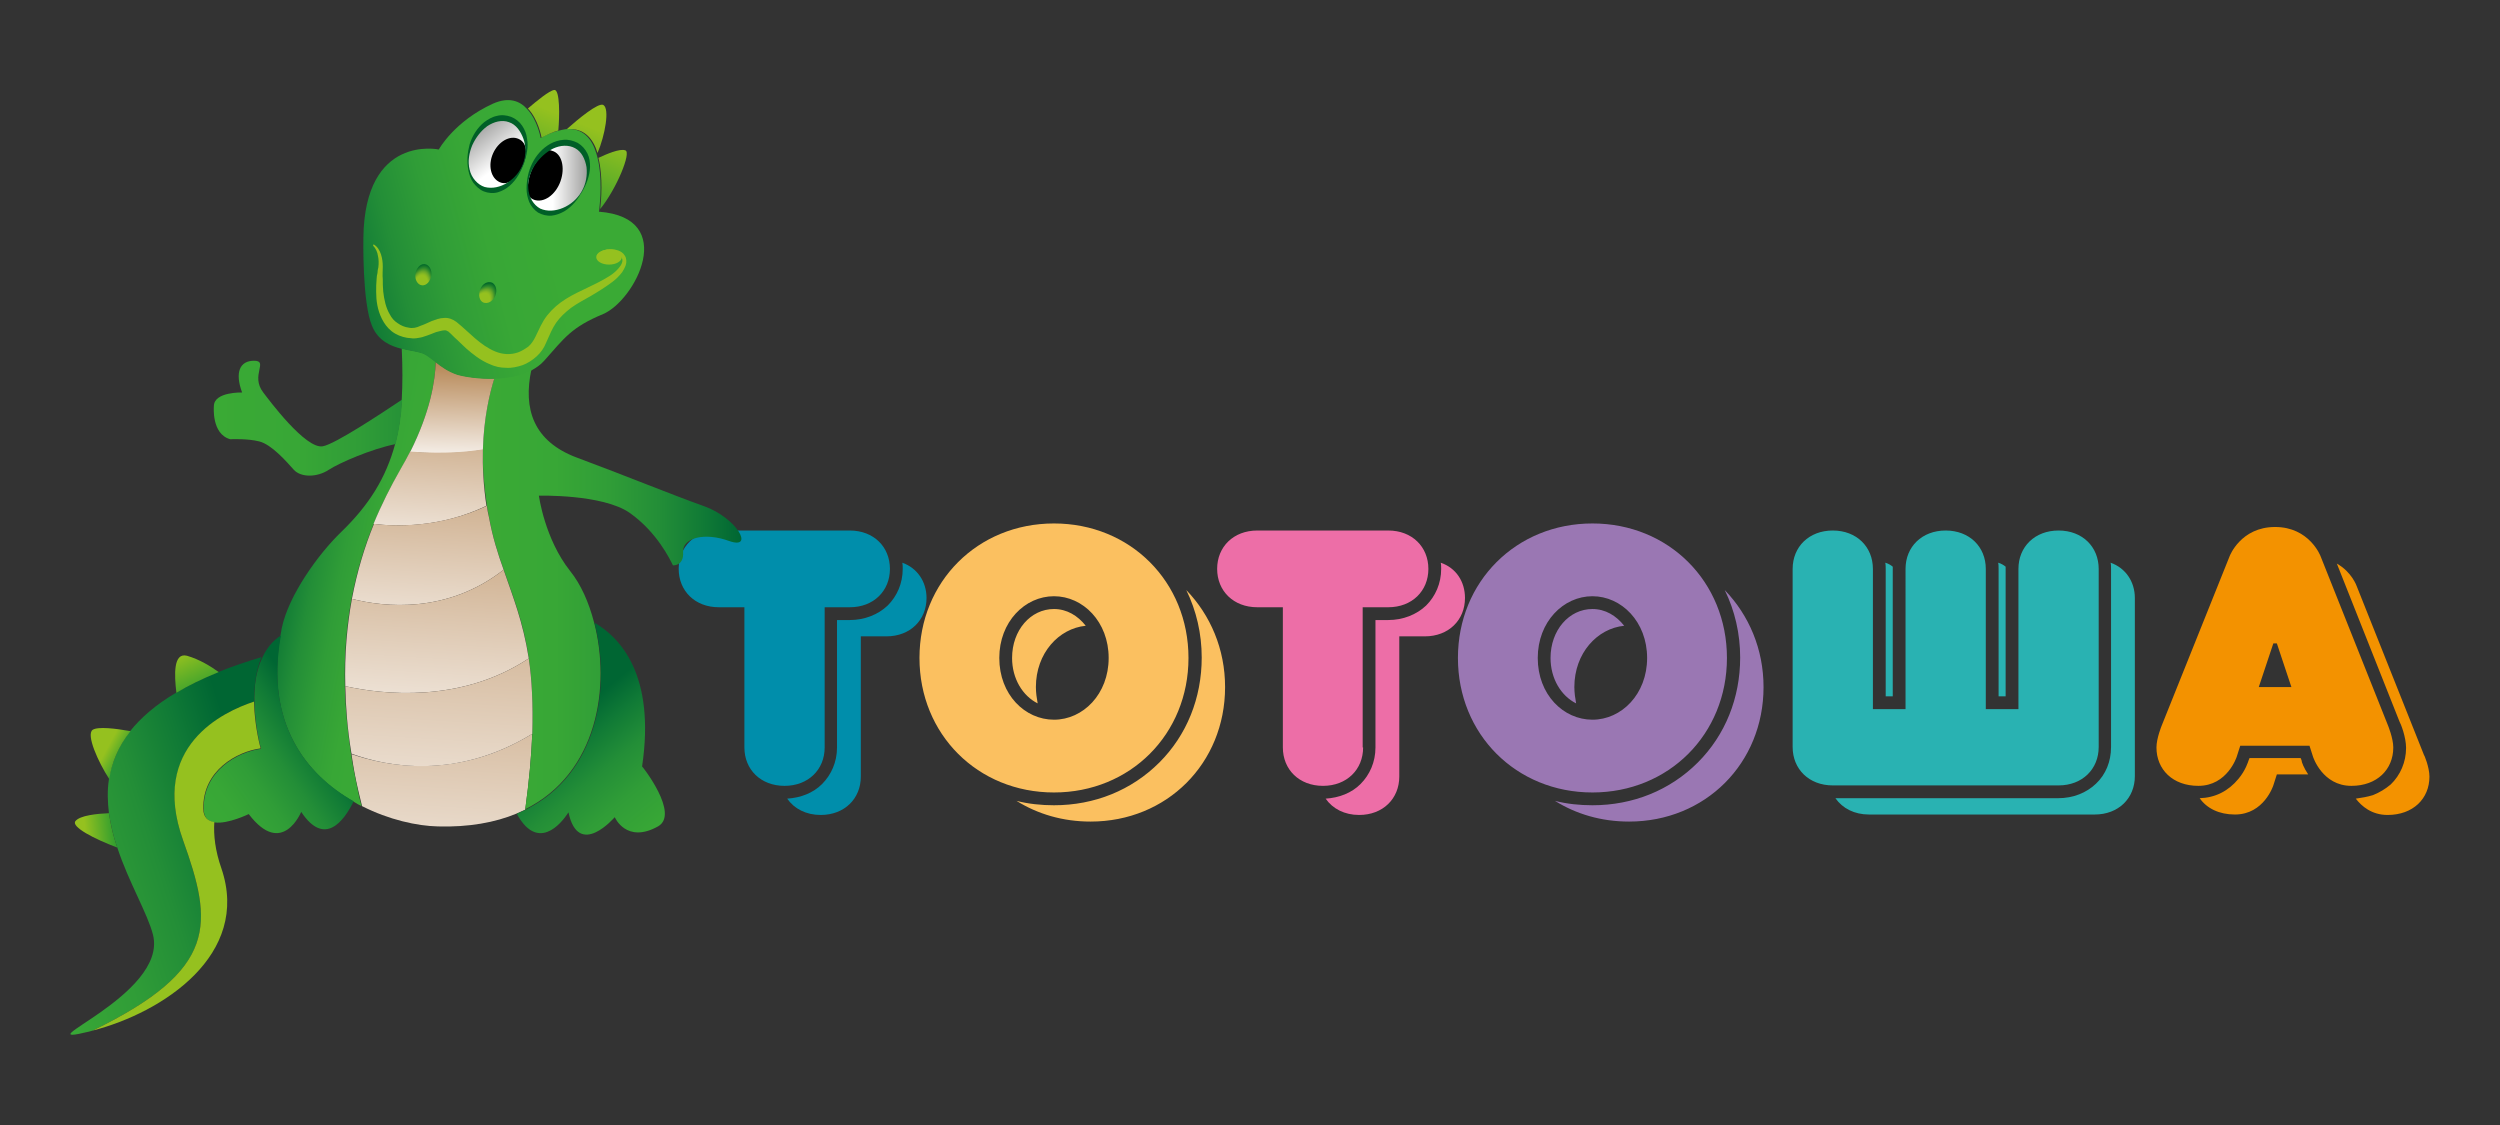 <?xml version="1.0" encoding="utf-8"?>
<svg version="1.1" xmlns="http://www.w3.org/2000/svg" xmlns:xlink="http://www.w3.org/1999/xlink" x="0px" y="0px" viewBox="0 0 566.9 255.1" style="enable-background:new 0 0 566.9 255.1;" xml:space="preserve">
<rect x="0" y="0" width="566.9" height="255.1" fill="#333333" stroke="none"/>
<style type="text/css">
	.st0{fill:#008EAB;}
	.st1{fill:#FBC060;}
	.st2{fill:#ED6EA7;}
	.st3{fill:#9A77B3;}
	.st4{fill:#29B2B2;}
	.st5{fill:#F39200;}
	.st6{fill:url(#SVGID_1_);}
	.st7{fill:url(#SVGID_2_);}
	.st8{fill:url(#SVGID_3_);}
	.st9{fill:url(#SVGID_4_);}
	.st10{fill:url(#SVGID_5_);}
	.st11{fill:url(#SVGID_6_);}
	.st12{fill:url(#SVGID_7_);}
	.st13{fill:url(#SVGID_8_);}
	.st14{fill:url(#SVGID_9_);}
	.st15{fill:url(#SVGID_10_);}
	.st16{fill:url(#SVGID_11_);}
	.st17{fill:#95C11F;}
	.st18{fill:url(#SVGID_12_);}
	.st19{fill:url(#SVGID_13_);}
	.st20{fill:url(#SVGID_14_);}
	.st21{fill:url(#SVGID_15_);}
	.st22{fill:url(#SVGID_16_);}
	.st23{fill:url(#SVGID_17_);}
	.st24{fill:url(#SVGID_18_);}
	.st25{fill:url(#SVGID_19_);}
	.st26{fill:url(#SVGID_20_);}
	.st27{fill:url(#SVGID_21_);}
	.st28{fill:url(#SVGID_22_);}
	.st29{fill:#005F27;}
	.st30{fill:url(#SVGID_23_);}
</style>
<g>
	<path class="st0" d="M187,169.5c0,5-3.7,8.7-9.1,8.7c-5.4,0-9.1-3.7-9.1-8.7v-31.8h-5.8c-5.4,0-9.1-3.7-9.1-8.7s3.7-8.7,9.1-8.7
		h29.7c5.4,0,9.1,3.7,9.1,8.7s-3.7,8.7-9.1,8.7H187V169.5z M210.1,135.6c0,5-3.7,8.7-9.1,8.7h-5.8v31.8c0,5-3.7,8.7-9.1,8.7
		c-3.3,0-6-1.4-7.6-3.7c3.1-0.2,5.9-1.3,7.9-3.3c2.1-2.1,3.4-5,3.4-8.3v-28.9h2.9c3.3,0,6.4-1.2,8.6-3.3c2.1-2.1,3.4-5,3.4-8.3
		c0-0.5,0-1-0.1-1.4C208,128.8,210.1,131.9,210.1,135.6z"/>
	<path class="st1" d="M239,118.7c17.3,0,30.5,13.2,30.5,30.5c0,17.3-13.2,30.5-30.5,30.5c-17.3,0-30.5-13.2-30.5-30.5
		C208.5,131.9,221.7,118.7,239,118.7z M239,135.2c-6.6,0-12.4,5.8-12.4,14c0,8.3,5.8,14,12.4,14c6.6,0,12.4-5.8,12.4-14
		C251.4,141,245.6,135.2,239,135.2z M229.5,149.2c0-6.3,4.2-11.1,9.5-11.1c2.9,0,5.4,1.5,7.2,3.8c-6.1,0.6-11.3,6.2-11.3,13.9
		c0,1.3,0.2,2.6,0.4,3.7C231.9,157.8,229.5,153.9,229.5,149.2z M277.8,155.8c0,17.3-13.2,30.5-30.5,30.5c-6.3,0-12-1.7-16.8-4.7
		c2.7,0.7,5.6,1,8.5,1c9.2,0,17.6-3.4,23.9-9.7c6.2-6.2,9.6-14.6,9.6-23.8c0-5.4-1.2-10.6-3.5-15.3
		C274.5,139.5,277.8,147.2,277.8,155.8z"/>
	<path class="st2" d="M309.1,169.5c0,5-3.7,8.7-9.1,8.7c-5.4,0-9.1-3.7-9.1-8.7v-31.8h-5.8c-5.4,0-9.1-3.7-9.1-8.7s3.7-8.7,9.1-8.7
		h29.7c5.4,0,9.1,3.7,9.1,8.7s-3.7,8.7-9.1,8.7h-5.8V169.5z M332.2,135.6c0,5-3.7,8.7-9.1,8.7h-5.8v31.8c0,5-3.7,8.7-9.1,8.7
		c-3.3,0-6-1.4-7.6-3.7c3.1-0.2,5.9-1.3,7.9-3.3c2.1-2.1,3.4-5,3.4-8.3v-28.9h2.9c3.3,0,6.4-1.2,8.6-3.3c2.1-2.1,3.4-5,3.4-8.3
		c0-0.5,0-1-0.1-1.4C330.2,128.8,332.2,131.9,332.2,135.6z"/>
	<path class="st3" d="M361.1,118.7c17.3,0,30.5,13.2,30.5,30.5c0,17.3-13.2,30.5-30.5,30.5c-17.3,0-30.5-13.2-30.5-30.5
		C330.6,131.9,343.8,118.7,361.1,118.7z M361.1,135.2c-6.6,0-12.4,5.8-12.4,14c0,8.3,5.8,14,12.4,14c6.6,0,12.4-5.8,12.4-14
		C373.5,141,367.7,135.2,361.1,135.2z M351.6,149.2c0-6.3,4.2-11.1,9.5-11.1c2.9,0,5.4,1.5,7.2,3.8c-6.1,0.6-11.3,6.2-11.3,13.9
		c0,1.3,0.2,2.6,0.4,3.7C354,157.8,351.6,153.9,351.6,149.2z M399.9,155.8c0,17.3-13.2,30.5-30.5,30.5c-6.3,0-12-1.7-16.8-4.7
		c2.7,0.7,5.6,1,8.5,1c9.2,0,17.6-3.4,23.9-9.7c6.2-6.2,9.6-14.6,9.6-23.8c0-5.4-1.2-10.6-3.5-15.3
		C396.6,139.5,399.9,147.2,399.9,155.8z"/>
	<path class="st4" d="M406.5,129c0-5,3.7-8.7,9.1-8.7c5.4,0,9.1,3.7,9.1,8.7v31.8h7.4V129c0-5,3.7-8.7,9.1-8.7
		c5.4,0,9.1,3.7,9.1,8.7v31.8h7.4V129c0-5,3.7-8.7,9.1-8.7c5.4,0,9.1,3.7,9.1,8.7v40.4c0,5-3.7,8.7-9.1,8.7h-51.2
		c-5.4,0-9.1-3.7-9.1-8.7V129z M484.1,135.6v40.4c0,5-3.7,8.7-9.1,8.7h-51.2c-3.3,0-6-1.4-7.6-3.7h50.5c3.4,0,6.4-1.2,8.6-3.3
		c2.2-2.1,3.4-5,3.4-8.3V129c0-0.5,0-1-0.1-1.4C482,128.8,484.1,131.9,484.1,135.6z M427.6,157.9V129c0-0.5,0-1-0.1-1.4
		c0.7,0.2,1.2,0.5,1.7,0.9c0,0.2,0,0.3,0,0.5v28.9H427.6z M453.2,157.9V129c0-0.5,0-1-0.1-1.4c0.7,0.2,1.2,0.5,1.7,0.9
		c0,0.2,0,0.3,0,0.5v28.9H453.2z"/>
	<path class="st5" d="M505.6,126.1c0,0,2.5-6.6,10.3-6.6c7.8,0,10.3,6.6,10.3,6.6l15.3,38.4c0,0,1.2,2.9,1.2,5c0,5-3.7,8.7-9.5,8.7
		c-6.6,0-8.7-6.6-8.7-6.6l-0.8-2.5H508l-0.8,2.5c0,0-2.1,6.6-8.7,6.6c-5.8,0-9.5-3.7-9.5-8.7c0-2.1,1.2-5,1.2-5L505.6,126.1z
		 M523.4,175.6h-7.1l-0.8,2.5c0,0-2.1,6.6-8.7,6.6c-3.6,0-6.4-1.4-8-3.7c3.5-0.1,6.5-1.6,8.8-4.4c1.6-1.9,2.2-3.9,2.3-4.2l0.2-0.5
		h11.6l0.2,0.5C521.9,172.8,522.4,174.1,523.4,175.6z M516.3,145.9h-0.8l-3.3,9.9h7.4L516.3,145.9z M550.9,176.1
		c0,5-3.7,8.7-9.5,8.7c-3.6,0-5.9-2-7.2-3.7c1.4-0.2,2.6-0.4,3.9-0.8c1.5-0.6,2.8-1.4,4-2.4c2.2-2.1,3.5-5.1,3.5-8.3
		c0-2.5-1.2-5.5-1.5-6l-14.2-35.8c3.4,1.9,4.5,5.1,4.5,5.1l15.3,38.4C549.7,171.1,550.9,174,550.9,176.1z"/>
	<g>
		<g>
			<g>
				<linearGradient id="SVGID_1_" gradientUnits="userSpaceOnUse" x1="104.748" y1="95.493" x2="97.058" y2="219.454">
					<stop  offset="0.131" style="stop-color:#B17F4A"/>
					<stop  offset="1" style="stop-color:#FFFFFF"/>
				</linearGradient>
				<path class="st6" d="M120.7,166.4c-0.2,5-0.7,10.6-1.6,17.2c-0.7,0.3-1.3,0.6-2,0.9c-4.8,2-10.8,3.1-17.8,2.9
					c-4.7-0.1-11.1-1.5-17.2-4.6c-0.3-1.1-0.5-2.2-0.8-3.3v0c-0.7-2.9-1.2-5.7-1.6-8.5C87.5,173.7,103.4,177,120.7,166.4z"/>
				<linearGradient id="SVGID_2_" gradientUnits="userSpaceOnUse" x1="109.466" y1="133.725" x2="168.13" y2="133.725">
					<stop  offset="0" style="stop-color:#3AAA35"/>
					<stop  offset="0.279" style="stop-color:#38A736"/>
					<stop  offset="0.491" style="stop-color:#309D37"/>
					<stop  offset="0.681" style="stop-color:#238E37"/>
					<stop  offset="0.856" style="stop-color:#107A36"/>
					<stop  offset="1" style="stop-color:#006633"/>
				</linearGradient>
				<path class="st7" d="M165.4,122.7c-5.7-2.1-10.7-0.7-10.5,2.5c0.2,3.2-2.3,3-2.3,3c-0.7-1.4-3.6-7.5-9.8-11.9
					c-6.2-4.3-20.6-3.9-20.6-3.9s1.3,9.8,7.1,17.1c2.4,3,4.2,7,5.4,11.6c3.8,14.4,0.9,34.2-15.6,42.4c0.9-6.6,1.4-12.2,1.6-17.2
					c0.2-6.9-0.1-12.4-0.8-17.1c-1.2-8.2-3.6-14-5.7-20.1c-1.3-3.6-2.5-7.4-3.3-11.8c-0.2-0.9-0.3-1.8-0.5-2.7
					c-0.7-4.7-1-8.9-0.9-12.7c0.2-7.4,1.6-12.9,2.6-16.2c2.9-0.1,5.9-0.6,8.4-1.9c-1.9,8.9,0.4,16.3,10.4,20
					c10.5,3.9,21.5,8.4,28.8,11C167,117.4,171.2,124.7,165.4,122.7z"/>
				<linearGradient id="SVGID_3_" gradientUnits="userSpaceOnUse" x1="92.878" y1="132.036" x2="61.422" y2="126.094">
					<stop  offset="0" style="stop-color:#3AAA35"/>
					<stop  offset="0.279" style="stop-color:#38A736"/>
					<stop  offset="0.491" style="stop-color:#309D37"/>
					<stop  offset="0.681" style="stop-color:#238E37"/>
					<stop  offset="0.856" style="stop-color:#107A36"/>
					<stop  offset="1" style="stop-color:#006633"/>
				</linearGradient>
				<path class="st8" d="M98.8,82c-0.1,4.3-1.2,11.3-5.8,20.5c-0.7,1.3-1.4,2.7-2.3,4.2c-2.1,3.7-4.2,7.7-6,12.2
					c-2.1,5.1-3.8,10.7-5,17c-1.1,6-1.7,12.6-1.5,19.8c0.1,4.8,0.6,9.9,1.4,15.3c0.4,2.7,1,5.6,1.6,8.5v0c0.2,1.1,0.5,2.2,0.8,3.3
					c-0.6-0.3-1.2-0.6-1.8-1c-10.8-6.1-20.1-17.9-16.6-37.7c0.1-0.5,0.2-1.1,0.3-1.7c1.5-7.3,8.2-16.7,13.5-21.8
					c6.3-6.1,10.1-12.2,12.2-19.9c0.8-3.1,1.3-6.4,1.5-10.1c0.2-3.5,0.2-7.3,0-11.6c1.6,0.4,3.2,0.6,4.2,0.9
					C96.6,80.2,97.6,81,98.8,82z"/>
				<linearGradient id="SVGID_4_" gradientUnits="userSpaceOnUse" x1="102.909" y1="80.843" x2="102.21" y2="106.474">
					<stop  offset="1.072016e-03" style="stop-color:#B17F4A"/>
					<stop  offset="1" style="stop-color:#FFFFFF"/>
				</linearGradient>
				<path class="st9" d="M112.1,85.8c-1,3.2-2.4,8.8-2.6,16.2c-3.1,0.6-8.6,1.1-16.5,0.5c4.6-9.2,5.7-16.2,5.8-20.5
					c1.3,1.1,2.9,2.2,5,2.9C105.5,85.4,108.7,85.9,112.1,85.8z"/>
				<linearGradient id="SVGID_5_" gradientUnits="userSpaceOnUse" x1="99.931" y1="78.028" x2="92.242" y2="201.989">
					<stop  offset="0" style="stop-color:#B17F4A"/>
					<stop  offset="0.442" style="stop-color:#FFFFFF"/>
				</linearGradient>
				<path class="st10" d="M110.3,114.7c-10.6,5.1-20.8,4.7-25.6,4.1c1.8-4.4,3.9-8.5,6-12.2c0.8-1.4,1.6-2.8,2.3-4.2
					c8,0.6,13.4,0,16.5-0.5C109.4,105.7,109.6,110,110.3,114.7z"/>
				<linearGradient id="SVGID_6_" gradientUnits="userSpaceOnUse" x1="99.919" y1="84.719" x2="92.229" y2="208.679">
					<stop  offset="0" style="stop-color:#B17F4A"/>
					<stop  offset="0.585" style="stop-color:#FFFFFF"/>
				</linearGradient>
				<path class="st11" d="M114.2,129.2c-12.8,10-27,8.5-34.4,6.6c1.2-6.3,2.9-11.9,5-17c4.8,0.6,15,0.9,25.6-4.1
					c0.1,0.9,0.3,1.8,0.5,2.7C111.7,121.8,112.9,125.6,114.2,129.2z"/>
				<linearGradient id="SVGID_7_" gradientUnits="userSpaceOnUse" x1="102.561" y1="92.887" x2="94.871" y2="216.848">
					<stop  offset="7.048872e-04" style="stop-color:#B17F4A"/>
					<stop  offset="0.69" style="stop-color:#FFFFFF"/>
				</linearGradient>
				<path class="st12" d="M119.9,149.3c-15.4,10.2-33.1,8.2-41.6,6.3c-0.2-7.2,0.4-13.8,1.5-19.8c7.4,1.9,21.6,3.4,34.4-6.6
					C116.3,135.3,118.6,141,119.9,149.3z"/>
				<linearGradient id="SVGID_8_" gradientUnits="userSpaceOnUse" x1="103.523" y1="95.583" x2="95.834" y2="219.544">
					<stop  offset="0" style="stop-color:#B17F4A"/>
					<stop  offset="0.881" style="stop-color:#FFFFFF"/>
				</linearGradient>
				<path class="st13" d="M120.7,166.4c-17.3,10.6-33.2,7.4-41,4.5c-0.9-5.4-1.3-10.5-1.4-15.3c8.5,1.9,26.2,3.9,41.6-6.3
					C120.6,154,120.9,159.5,120.7,166.4z"/>
				<linearGradient id="SVGID_9_" gradientUnits="userSpaceOnUse" x1="155.269" y1="197.625" x2="127.658" y2="164.072">
					<stop  offset="0" style="stop-color:#3AAA35"/>
					<stop  offset="0.279" style="stop-color:#38A736"/>
					<stop  offset="0.491" style="stop-color:#309D37"/>
					<stop  offset="0.681" style="stop-color:#238E37"/>
					<stop  offset="0.856" style="stop-color:#107A36"/>
					<stop  offset="1" style="stop-color:#006633"/>
				</linearGradient>
				<path class="st14" d="M149.2,187.4c-7.2,4-9.8-2.1-9.8-2.1s-8.2,9.6-10.5-1.1c0,0-5.1,8.6-10.2,2.6c-0.4-0.5-0.8-1-1.2-1.7
					c-0.1-0.2-0.2-0.4-0.3-0.6c0.7-0.3,1.4-0.6,2-0.9c16.5-8.2,19.4-28,15.6-42.4c5.7,3.3,13.9,11.7,10.8,32.6
					C145.6,173.7,154.2,184.6,149.2,187.4z"/>
				<linearGradient id="SVGID_10_" gradientUnits="userSpaceOnUse" x1="41.283" y1="185.758" x2="72.04" y2="164.088">
					<stop  offset="0" style="stop-color:#3AAA35"/>
					<stop  offset="0.279" style="stop-color:#38A736"/>
					<stop  offset="0.491" style="stop-color:#309D37"/>
					<stop  offset="0.681" style="stop-color:#238E37"/>
					<stop  offset="0.856" style="stop-color:#107A36"/>
					<stop  offset="1" style="stop-color:#006633"/>
				</linearGradient>
				<path class="st15" d="M80.2,181.7c-2.2,4.5-6.6,10.4-11.9,2.4c0,0-4.3,10.5-11.9,0.5c0,0-4.7,2.3-7.7,1.9c-1.4-0.2-2.5-1-2.5-3
					c-0.2-8.7,7.7-13,13-13.7c0,0-1.4-4.9-1.5-10.6c-0.1-3.4,0.3-7,1.8-10.1c0.9-2,2.3-3.8,4.2-5C60.1,163.9,69.4,175.6,80.2,181.7z
					"/>
				<linearGradient id="SVGID_11_" gradientUnits="userSpaceOnUse" x1="-14.16" y1="208.767" x2="58.073" y2="185.699">
					<stop  offset="0" style="stop-color:#3AAA35"/>
					<stop  offset="0.279" style="stop-color:#38A736"/>
					<stop  offset="0.491" style="stop-color:#309D37"/>
					<stop  offset="0.681" style="stop-color:#238E37"/>
					<stop  offset="0.856" style="stop-color:#107A36"/>
					<stop  offset="1" style="stop-color:#006633"/>
				</linearGradient>
				<path class="st16" d="M57.6,159.1c-7,2.3-23.6,10.2-16.1,31.4c6.8,19.1,8.1,29.3-20.5,43.2c-0.2,0.1-0.5,0.1-0.7,0.2
					c-16,3.9,17.8-8.2,14.4-21.9c-1.2-4.8-5.5-11.9-8.1-19.8c-0.9-2.5-1.5-5.2-1.9-7.8c-0.3-2.6-0.4-5.1,0-7.7
					c0.6-3.7,2.1-7.4,4.8-10.9c2.4-3,5.8-6,10.4-8.7c2.7-1.6,5.9-3.2,9.6-4.7c2.9-1.2,6.2-2.3,9.8-3.4
					C58,152.1,57.6,155.8,57.6,159.1z"/>
				<path class="st17" d="M50.2,196.9c6.7,19.6-13.3,32.7-29.2,36.8c28.6-13.9,27.3-24.2,20.5-43.2c-7.6-21.3,9.1-29.1,16.1-31.4
					c0.1,5.7,1.5,10.6,1.5,10.6c-5.3,0.7-13.2,5-13,13.7c0,2,1.1,2.8,2.5,3C48.4,189.4,48.8,192.9,50.2,196.9z"/>
				<linearGradient id="SVGID_12_" gradientUnits="userSpaceOnUse" x1="47.991" y1="161.783" x2="41.7" y2="147.802">
					<stop  offset="7.929981e-04" style="stop-color:#008D36"/>
					<stop  offset="1" style="stop-color:#95C11F"/>
				</linearGradient>
				<path class="st18" d="M49.6,152.4c-3.7,1.5-6.8,3-9.6,4.7c-0.5-4.1-0.7-9.2,2.4-8.4C45.2,149.5,47.8,151.1,49.6,152.4z"/>
				<linearGradient id="SVGID_13_" gradientUnits="userSpaceOnUse" x1="30.342" y1="172.952" x2="24.284" y2="169.69">
					<stop  offset="0" style="stop-color:#008D36"/>
					<stop  offset="1" style="stop-color:#95C11F"/>
				</linearGradient>
				<path class="st19" d="M29.6,165.8c-2.8,3.5-4.3,7.2-4.8,10.9c-2.6-4-5.3-10.1-3.8-11.2C22.2,164.7,26.3,165.2,29.6,165.8z"/>
				<linearGradient id="SVGID_14_" gradientUnits="userSpaceOnUse" x1="29.341" y1="187.939" x2="19.322" y2="188.871">
					<stop  offset="7.929981e-04" style="stop-color:#008D36"/>
					<stop  offset="1" style="stop-color:#95C11F"/>
				</linearGradient>
				<path class="st20" d="M26.6,192.2c-5.3-2-10.5-4.7-9.5-6c1-1.3,5-1.7,7.6-1.8C25.1,187.1,25.7,189.7,26.6,192.2z"/>
				<linearGradient id="SVGID_15_" gradientUnits="userSpaceOnUse" x1="48.371" y1="94.774" x2="115.884" y2="94.774">
					<stop  offset="0" style="stop-color:#3AAA35"/>
					<stop  offset="0.279" style="stop-color:#38A736"/>
					<stop  offset="0.491" style="stop-color:#309D37"/>
					<stop  offset="0.681" style="stop-color:#238E37"/>
					<stop  offset="0.857" style="stop-color:#107A36"/>
					<stop  offset="1" style="stop-color:#006633"/>
				</linearGradient>
				<path class="st21" d="M91.2,90.6c-0.2,3.7-0.7,7-1.5,10.1c-5.5,1.1-12.8,4.3-15.1,5.8c-2.7,1.8-6.4,1.8-8,0
					c-1.6-1.8-5-5.7-7.8-6.4c-2.7-0.7-6.6-0.5-6.6-0.5c-4.3-1.2-3.7-7.5-3.7-7.5c0-3.3,6.4-3.1,6.4-3.1c-1.7-4.6-0.5-7.2,2.7-7.2
					c3.4,0-0.9,3.3,2.1,7.2c1.3,1.7,9.6,12.9,13.5,12.2C76,100.7,86.4,93.8,91.2,90.6z"/>
				<linearGradient id="SVGID_16_" gradientUnits="userSpaceOnUse" x1="125.04" y1="51.507" x2="73.748" y2="64.788">
					<stop  offset="0" style="stop-color:#3AAA35"/>
					<stop  offset="0.279" style="stop-color:#38A736"/>
					<stop  offset="0.491" style="stop-color:#309D37"/>
					<stop  offset="0.681" style="stop-color:#238E37"/>
					<stop  offset="0.856" style="stop-color:#107A36"/>
					<stop  offset="1" style="stop-color:#006633"/>
				</linearGradient>
				<path class="st22" d="M136.8,71.2c-7.2,3-8.7,5.3-13.4,10.6c-0.8,0.9-1.8,1.6-2.9,2.2c-2.5,1.3-5.5,1.8-8.4,1.9
					c-3.4,0.1-6.6-0.4-8.4-0.9c-2.1-0.7-3.6-1.8-5-2.9c-1.2-0.9-2.2-1.8-3.4-2.1c-1-0.3-2.5-0.5-4.2-0.9c-2.5-0.6-5.3-1.8-6.7-5.1
					c-2.3-5.3-2-20.1-2-20.1c0.3-23.6,17.1-20,17.1-20s3.5-6.4,12.3-10.4c3.6-1.6,6.1-0.6,7.7,1.2c2.4,2.5,3.1,6.6,3.1,6.6
					c1.4-0.8,2.7-1.3,3.8-1.6c0.7-0.2,1.3-0.3,1.8-0.4c3.9-0.4,6,2.1,7,5.4c0.1,0.4,0.2,0.7,0.3,1.1c1.1,4.4,0.6,9.8,0.4,11.6
					c0,0,0,0,0,0c0,0.4-0.1,0.6-0.1,0.6C153.9,49.4,144,68.1,136.8,71.2z"/>
				<g>
					<path class="st17" d="M135.8,57.5c0.3-0.4,0.8-0.7,1.3-0.8c0.5-0.2,1-0.2,1.5-0.2c0.5,0,1,0.1,1.6,0.3c0.5,0.2,1.1,0.5,1.5,1.2
						c0.4,0.6,0.4,1.5,0.2,2.1c-0.2,0.6-0.5,1.1-0.8,1.6c-0.7,0.9-1.4,1.6-2.2,2.2c-1.6,1.2-3.2,2.2-4.9,3.2
						c-1.6,0.9-3.1,1.7-4.5,2.7c-1.3,1-2.5,2.1-3.4,3.4c-0.9,1.3-1.4,2.6-2.3,4.6c-0.4,1-1.1,2.1-2.1,3c-1,0.9-2.1,1.6-3.2,2
						c-1.2,0.4-2.5,0.7-3.8,0.6c-1.3,0-2.5-0.3-3.6-0.8c-2.2-0.9-3.9-2.3-5.4-3.6c-0.7-0.7-1.4-1.3-2.1-2c-0.7-0.6-1.3-1.3-1.8-1.7
						c-0.1-0.1-0.2-0.2-0.3-0.2c-0.1,0-0.1-0.1-0.2-0.1c-0.1-0.1-0.3-0.1-0.5-0.1c-0.4,0-1.1,0.2-1.9,0.4c-0.8,0.3-1.7,0.7-2.7,1
						c-0.5,0.2-1.1,0.3-1.8,0.4c-0.3,0-0.7,0.1-1.1,0c-0.4,0-0.6-0.1-1-0.1c-1.2-0.2-2.5-0.7-3.5-1.5c-1-0.8-1.7-1.8-2.2-2.8
						c-1-2-1.3-4.1-1.3-6.1c0-1,0-2,0.1-2.9c0-0.5,0.1-1,0.2-1.4c0-0.4,0.1-0.9,0.2-1.3c0.1-0.9,0.1-1.8-0.1-2.6
						c-0.1-0.8-0.5-1.7-1.1-2.3l0.1-0.3c0.9,0.5,1.4,1.4,1.7,2.3c0.3,0.9,0.4,1.9,0.4,2.8c0,0.9-0.1,1.9,0,2.8c0,0.9,0,1.8,0.1,2.8
						c0.2,1.8,0.6,3.7,1.5,5.2c0.4,0.8,1,1.5,1.8,2c0.7,0.5,1.6,0.9,2.5,1c0.9,0.2,1.8,0,2.6-0.4c0.9-0.3,1.7-0.7,2.6-1.1
						c0.9-0.3,1.8-0.7,2.8-0.7c1-0.1,2,0.3,2.8,0.9c1.5,1.2,2.8,2.5,4.2,3.7c1.4,1.2,2.9,2.3,4.6,3c1.7,0.7,3.5,0.8,5.2,0.2
						c0.8-0.3,1.6-0.8,2.3-1.3c0.7-0.6,1.2-1.4,1.6-2.2c0.8-1.6,1.5-3.4,2.7-4.9c1.2-1.5,2.6-2.7,4.2-3.7c1.6-1,3.3-1.8,5-2.6
						c1.7-0.8,3.3-1.6,4.9-2.6c0.8-0.5,1.5-1.1,2.1-1.8c0.6-0.7,1.1-1.6,0.7-2.3c-0.4-0.8-1.3-1.1-2.2-1.2c-0.9-0.1-1.9,0-2.5,0.6
						L135.8,57.5z"/>
				</g>
				
					<radialGradient id="SVGID_17_" cx="108.392" cy="70.171" r="6.908" gradientTransform="matrix(0.512 -0.859 0.41 0.244 24.14 146.136)" gradientUnits="userSpaceOnUse">
					<stop  offset="0.591" style="stop-color:#95C11F"/>
					<stop  offset="0.648" style="stop-color:#89BA22"/>
					<stop  offset="0.737" style="stop-color:#67A728"/>
					<stop  offset="0.848" style="stop-color:#2C8A2C"/>
					<stop  offset="0.974" style="stop-color:#006629"/>
					<stop  offset="1" style="stop-color:#005F27"/>
				</radialGradient>
				<path class="st23" d="M112.3,67.1c-0.5,1.2-1.7,1.9-2.7,1.5c-0.9-0.4-1.2-1.7-0.7-3s1.7-1.9,2.7-1.5
					C112.5,64.6,112.8,65.9,112.3,67.1z"/>
				<linearGradient id="SVGID_18_" gradientUnits="userSpaceOnUse" x1="118.599" y1="42.414" x2="107.881" y2="28.666">
					<stop  offset="0.416" style="stop-color:#FFFFFF"/>
					<stop  offset="1" style="stop-color:#9D9D9C"/>
				</linearGradient>
				<path class="st24" d="M118.7,37.1c-1.6,4.4-5.6,7-8.9,5.7c-3.3-1.2-4.6-5.7-3-10.1s5.6-7,8.9-5.7
					C119,28.2,120.3,32.7,118.7,37.1z"/>
				<linearGradient id="SVGID_19_" gradientUnits="userSpaceOnUse" x1="129.518" y1="58.711" x2="140.703" y2="31.682">
					<stop  offset="7.929981e-04" style="stop-color:#008D36"/>
					<stop  offset="1" style="stop-color:#95C11F"/>
				</linearGradient>
				<path class="st25" d="M136.1,47.4c0.2-1.8,0.7-7.2-0.4-11.6c1.7-0.8,4.9-2.2,6.1-1.7C143.2,34.5,139.9,42.7,136.1,47.4z"/>
				<linearGradient id="SVGID_20_" gradientUnits="userSpaceOnUse" x1="122.156" y1="55.664" x2="133.34" y2="28.635">
					<stop  offset="7.929981e-04" style="stop-color:#008D36"/>
					<stop  offset="1" style="stop-color:#95C11F"/>
				</linearGradient>
				<path class="st26" d="M135.5,34.7c-1-3.3-3.1-5.8-7-5.4c2.7-2.4,7.2-6.1,8.3-5.5C138.3,24.6,137.2,30.7,135.5,34.7z"/>
				<linearGradient id="SVGID_21_" gradientUnits="userSpaceOnUse" x1="112.932" y1="51.847" x2="124.116" y2="24.818">
					<stop  offset="7.929981e-04" style="stop-color:#008D36"/>
					<stop  offset="1" style="stop-color:#95C11F"/>
				</linearGradient>
				<path class="st27" d="M126.6,29.6c-1.2,0.3-2.4,0.9-3.8,1.6c0,0-0.7-4.1-3.1-6.6c2-1.7,4.9-4.1,6-4.2
					C127,20.3,126.9,26.5,126.6,29.6z"/>
				<path d="M118.5,37.7c-1.2,2.7-3.2,4.5-5.2,3.6c-2-0.9-2.7-3.8-1.5-6.5c1.2-2.7,3.8-4.2,5.8-3.3C119.6,32.4,119.7,35,118.5,37.7z
					"/>
				<ellipse class="st17" cx="138.1" cy="58.3" rx="2.9" ry="1.7"/>
				<linearGradient id="SVGID_22_" gradientUnits="userSpaceOnUse" x1="119.556" y1="40.282" x2="133.395" y2="40.282">
					<stop  offset="0.416" style="stop-color:#FFFFFF"/>
					<stop  offset="1" style="stop-color:#9D9D9C"/>
				</linearGradient>
				<path class="st28" d="M132,43.4c-2.3,4-6.7,5.9-9.7,4.2c-3-1.7-3.6-6.4-1.2-10.5c2.3-4,6.7-5.9,9.7-4.2
					C133.7,34.7,134.3,39.4,132,43.4z"/>
				<path d="M127.1,41.1c-1.1,3.1-3.8,5-6,4.2c-0.5-0.2-0.9-0.5-1.2-0.8c-0.5-2.1-0.1-4.7,1.2-7c0.9-1.5,2-2.7,3.2-3.5
					c0.3,0,0.6,0.1,0.9,0.2C127.4,34.8,128.2,38,127.1,41.1z"/>
				<g>
					<path class="st29" d="M132,43.5c-1,1.7-2.2,3.3-4,4.4c-0.9,0.5-1.9,0.9-2.9,1c-1.1,0.1-2.2-0.2-3.1-0.7c-0.9-0.6-1.6-1.5-2-2.4
						c-0.4-1-0.6-2-0.6-3c0-2,0.4-4,1.3-5.8c0.9-1.8,2.3-3.4,4.1-4.4c0.9-0.5,1.9-0.8,3-0.9c1.1-0.1,2.2,0.2,3.2,0.7
						c1,0.6,1.7,1.4,2.2,2.4c0.5,1,0.6,2,0.6,3.1C133.7,39.9,133,41.8,132,43.5z M131.9,43.4c1-1.7,1.3-3.7,1.1-5.5
						c-0.3-1.8-1.1-3.5-2.6-4.3c-1.5-0.8-3.3-0.7-5,0.1c-1.6,0.8-3,2.1-4.1,3.7c-1,1.6-1.7,3.5-1.5,5.4c0.1,1.9,1.2,3.7,2.7,4.5
						C125.6,48.7,130,46.8,131.9,43.4z"/>
				</g>
				<g>
					<path class="st29" d="M118.8,37.1c-0.7,1.8-1.6,3.6-3.2,5c-0.8,0.7-1.7,1.2-2.7,1.5c-1,0.3-2.2,0.2-3.2-0.2
						c-1-0.4-1.8-1.2-2.4-2c-0.6-0.9-0.9-1.8-1.1-2.8c-0.4-2-0.2-4,0.3-5.9c0.6-1.9,1.7-3.7,3.3-5c0.8-0.6,1.8-1.2,2.8-1.4
						c1.1-0.3,2.2-0.2,3.3,0.2c1,0.4,1.9,1.1,2.5,2c0.6,0.9,1,1.9,1.1,2.9C119.9,33.3,119.4,35.3,118.8,37.1z M118.6,37.1
						c0.7-1.8,0.7-3.9,0.1-5.6c-0.6-1.7-1.7-3.3-3.3-3.8c-1.6-0.6-3.4-0.1-4.9,0.9c-1.5,1.1-2.6,2.6-3.4,4.3
						c-0.7,1.7-1.1,3.7-0.6,5.6c0.4,1.8,1.8,3.4,3.4,3.9C113.3,43.3,117.3,40.7,118.6,37.1z"/>
				</g>
				
					<radialGradient id="SVGID_23_" cx="96.739" cy="106.242" r="6.908" gradientTransform="matrix(0.248 -0.969 0.462 0.118 21.888 147.694)" gradientUnits="userSpaceOnUse">
					<stop  offset="0.591" style="stop-color:#95C11F"/>
					<stop  offset="0.648" style="stop-color:#89BA22"/>
					<stop  offset="0.737" style="stop-color:#67A728"/>
					<stop  offset="0.848" style="stop-color:#2C8A2C"/>
					<stop  offset="0.974" style="stop-color:#006629"/>
					<stop  offset="1" style="stop-color:#005F27"/>
				</radialGradient>
				<path class="st30" d="M97.8,62.5c-0.2,1.3-1.1,2.3-2.1,2.2c-1-0.1-1.7-1.3-1.5-2.6c0.2-1.3,1.1-2.3,2.1-2.2
					C97.3,60,98,61.2,97.8,62.5z"/>
			</g>
		</g>
	</g>
</g>
</svg>
